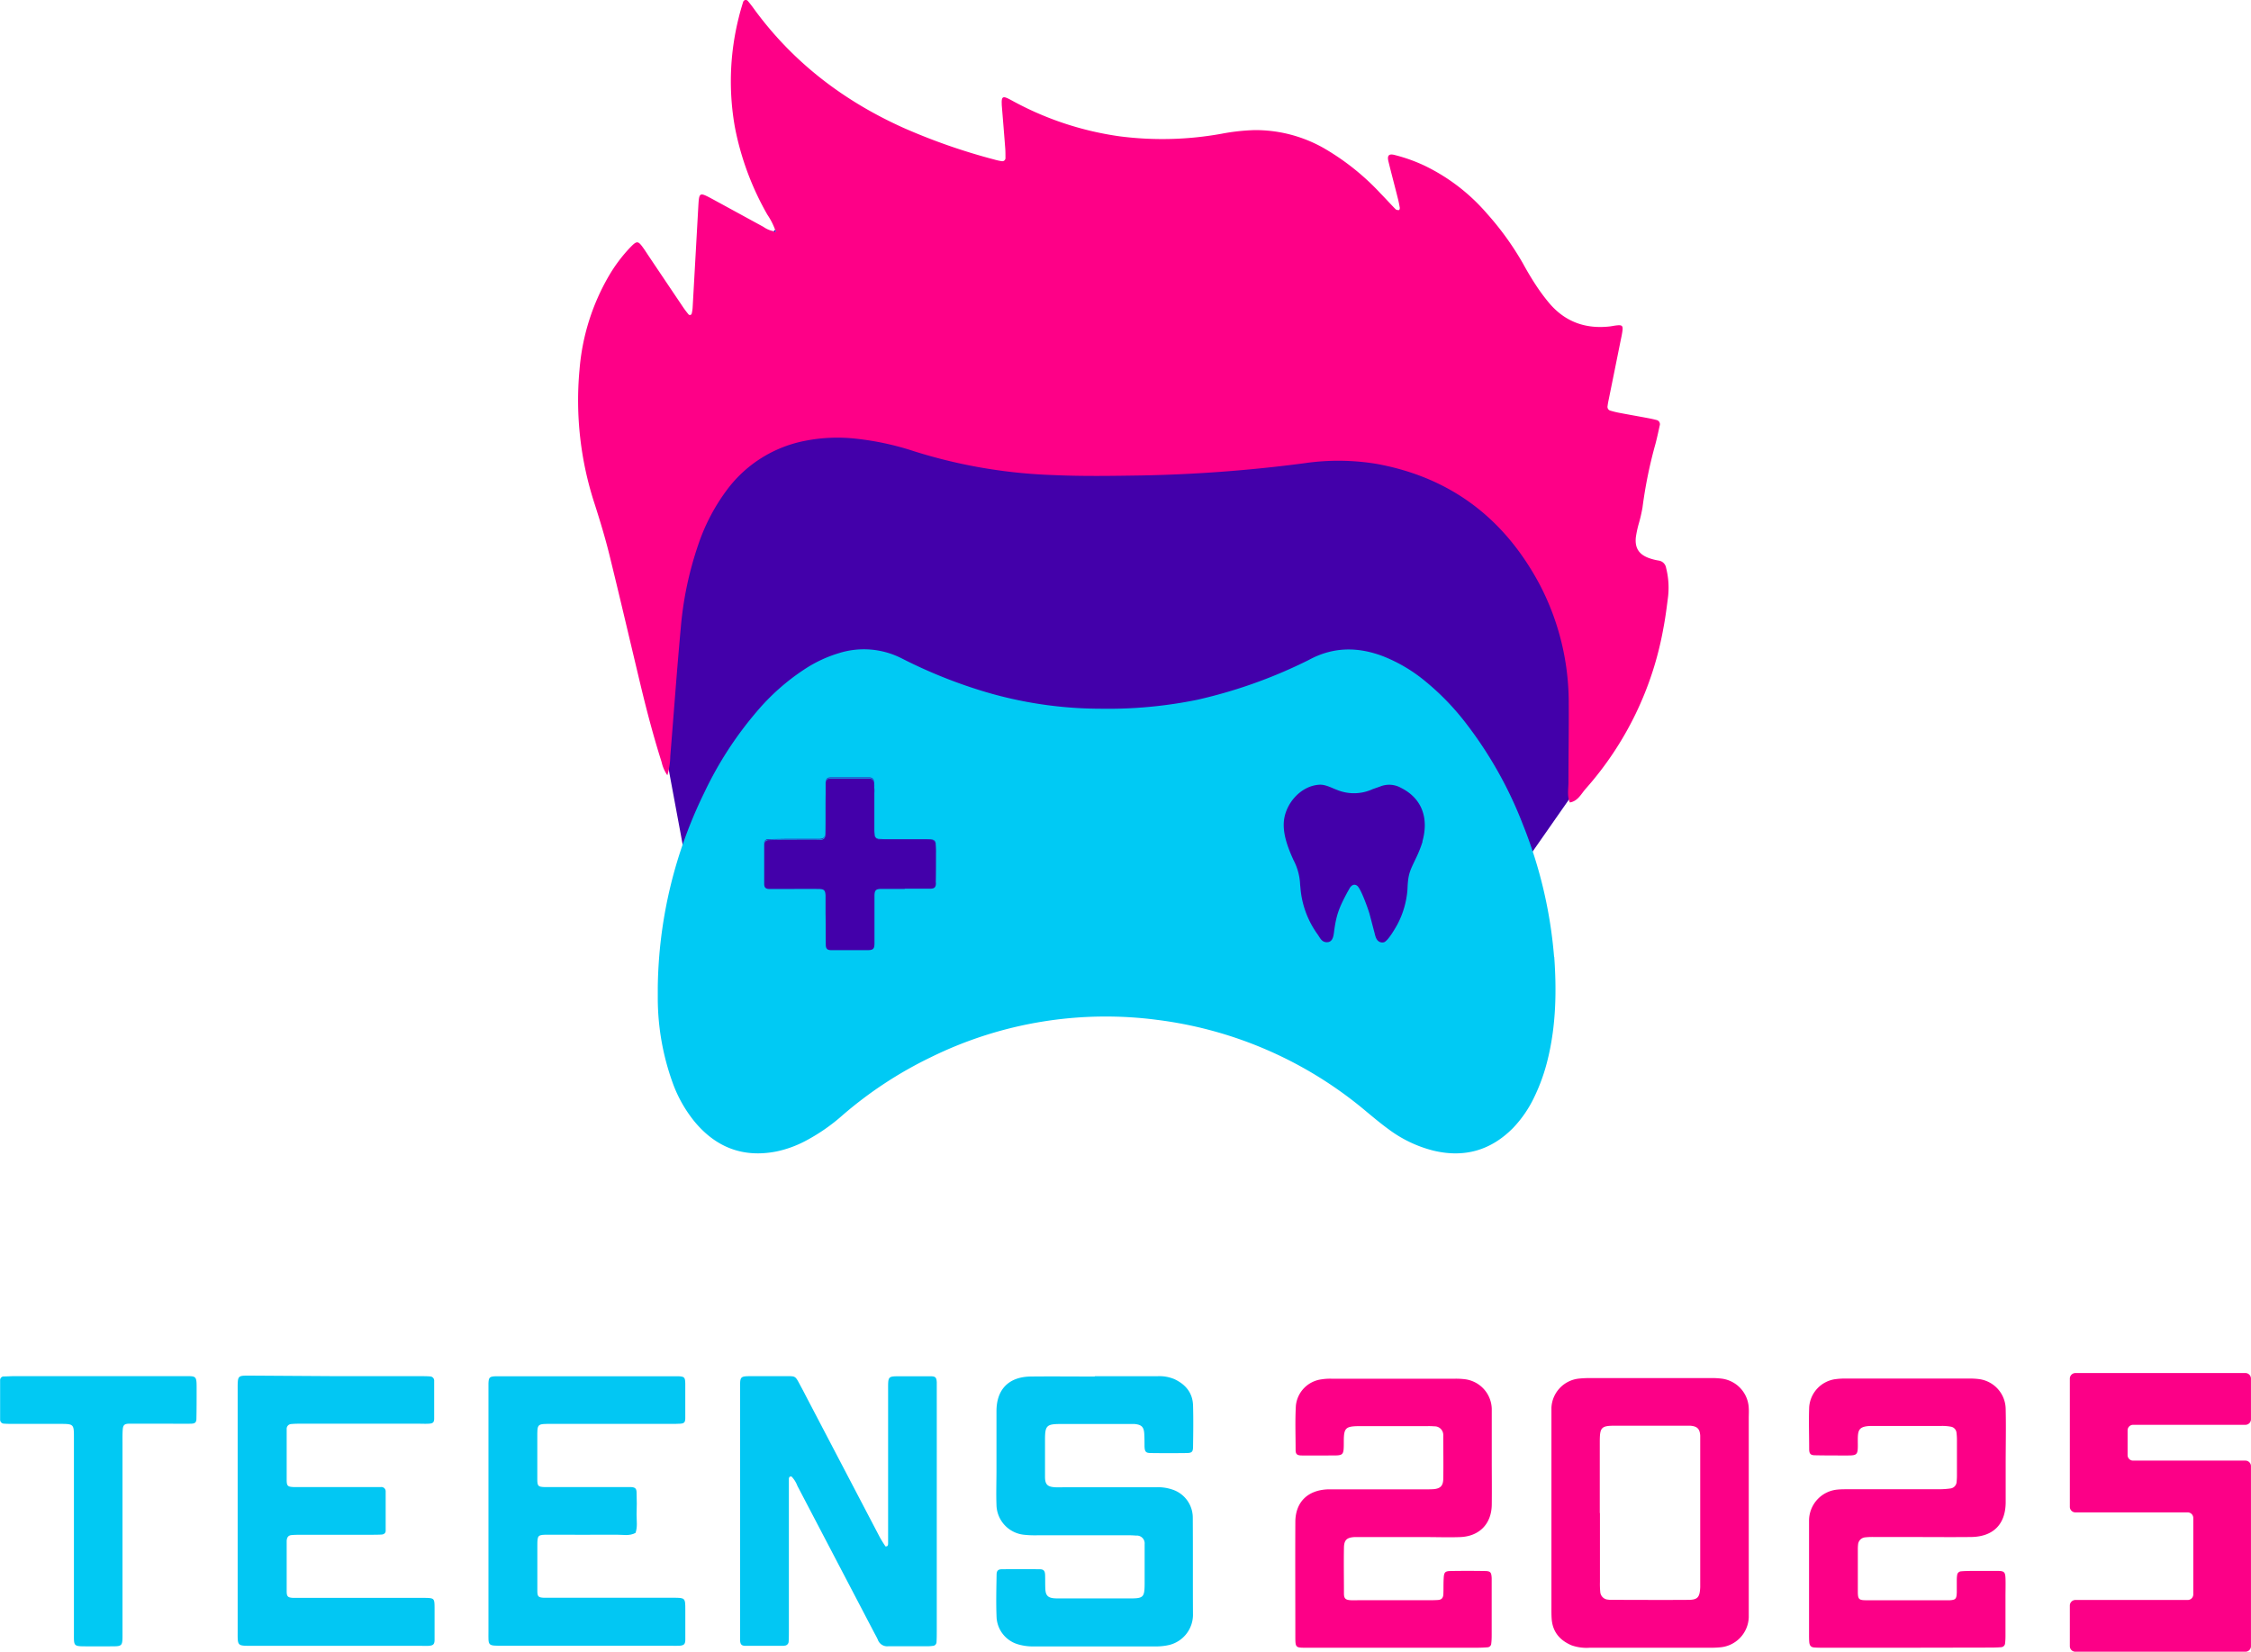 <?xml version="1.0" encoding="UTF-8"?> <svg xmlns="http://www.w3.org/2000/svg" viewBox="0 0 576.42 423.02"><defs><style>.cls-1{fill:#4300aa;}.cls-1,.cls-2,.cls-3,.cls-4,.cls-5,.cls-6,.cls-7,.cls-8{fill-rule:evenodd;}.cls-2{fill:#fe0087;}.cls-3{fill:#00caf4;}.cls-4{fill:#02c7f3;}.cls-5{fill:#fc0087;}.cls-6{fill:#fd0087;}.cls-7{fill:#01c9f3;}.cls-8{fill:#4105ac;}</style></defs><title>Ресурс 1</title><g id="Слой_2" data-name="Слой 2"><g id="Слой_1-2" data-name="Слой 1"><polygon class="cls-1" points="168.82 129.27 162.01 147.43 177.9 232.92 213.46 262.43 271.72 235.19 363.26 263.19 383.69 230.65 411.69 190.55 397.31 104.3 225.56 95.22 168.82 129.27"></polygon><path class="cls-2" d="M198.49,58.86a17.89,17.89,0,0,0-2-3.9,72.84,72.84,0,0,1-8.3-22.37,67,67,0,0,1,1-28.16c.32-1.33.71-2.64,1.11-3.94a.7.7,0,0,1,1.24-.2c.41.48.8,1,1.17,1.48,10,13.92,23.13,24,38.71,31a155.81,155.81,0,0,0,23.2,8.09,14.53,14.53,0,0,0,1.85.41.81.81,0,0,0,1-.88c0-.94,0-1.89-.09-2.83-.27-3.56-.57-7.12-.86-10.69,0-.1,0-.21,0-.31-.08-1.72.28-2,1.72-1.28.57.28,1.12.6,1.67.89a80.23,80.23,0,0,0,26.85,8.75,85.38,85.38,0,0,0,26.07-.67,53.16,53.16,0,0,1,8.45-.93,35.51,35.51,0,0,1,17.52,4.51A62.49,62.49,0,0,1,353.5,49.52c1.32,1.35,2.59,2.76,3.92,4.11a1.31,1.31,0,0,0,.86.16.84.84,0,0,0,.17-.56c-.14-.83-.3-1.65-.51-2.46-.79-3.16-1.64-6.31-2.41-9.48-.36-1.48.14-2,1.66-1.58a41.73,41.73,0,0,1,7.71,2.77,49.42,49.42,0,0,1,15.88,12.23A74.63,74.63,0,0,1,390,67.5c1,1.83,2.08,3.66,3.23,5.42a49.24,49.24,0,0,0,3.56,4.8c4.09,4.77,9.34,6.6,15.53,5.87.53-.07,1-.18,1.56-.24,1.57-.19,1.8.06,1.53,1.75-.11.73-.27,1.45-.42,2.17q-1.49,7.42-3,14.84c-.13.62-.26,1.24-.33,1.86a1,1,0,0,0,.75,1.21c.71.21,1.42.39,2.14.53,2.48.47,5,.91,7.44,1.37.73.14,1.45.29,2.16.48A1.1,1.1,0,0,1,425,109c-.33,1.55-.67,3.09-1.06,4.61a115.58,115.58,0,0,0-3.34,16.37,39.22,39.22,0,0,1-1,4.29,26.38,26.38,0,0,0-.71,3.38c-.27,2.73.82,4.38,3.43,5.3a13.74,13.74,0,0,0,2.45.62,2.24,2.24,0,0,1,1.87,1.86,20.69,20.69,0,0,1,.41,8.14c-.31,2.5-.65,5-1.13,7.48a84.24,84.24,0,0,1-19.84,40.93c-1.19,1.33-2,3.19-4.09,3.54-.73-1.71-.34-3.5-.35-5.25,0-6.62.11-13.25.07-19.87A65.36,65.36,0,0,0,394.43,150c-9-17.08-22.82-27.71-41.92-31.2a60.34,60.34,0,0,0-18.54-.16,372.26,372.26,0,0,1-41.81,3.13c-7.46.11-14.92.24-22.38-.1a133.2,133.2,0,0,1-35.64-6.08,72.38,72.38,0,0,0-14.77-3.22,42.7,42.7,0,0,0-13.49.58A32.61,32.61,0,0,0,186.5,125a50.22,50.22,0,0,0-7.77,14.72A88.33,88.33,0,0,0,174.31,161c-1,10.89-1.78,21.8-2.67,32.7a17.71,17.71,0,0,1-.75,4.85,9.71,9.71,0,0,1-1.48-3.41c-2-6.31-3.7-12.72-5.25-19.16-2.72-11.35-5.36-22.72-8.15-34.05-1.06-4.28-2.35-8.51-3.69-12.72a85.17,85.17,0,0,1-3.92-34.54A56.69,56.69,0,0,1,156,70.51a39.38,39.38,0,0,1,5.08-6.82c2.09-2.2,2.25-2.19,3.91.19.36.52.7,1.05,1.05,1.58q4.39,6.54,8.8,13.09a22.81,22.81,0,0,0,1.5,2,.48.48,0,0,0,.77-.17,8.88,8.88,0,0,0,.27-1.86q.72-12.75,1.43-25.5c.22-3.85.22-3.86,3.7-2,4.34,2.36,8.68,4.74,13,7.09a6.64,6.64,0,0,0,2.59,1.11c.14.08.34.27.4.23C198.82,59.3,198.7,59.06,198.49,58.86Z"></path><path class="cls-3" d="M364.29,215.52a30.72,30.72,0,0,1-1.72,4.31c-1.39,2.95-1.92,3.77-2.11,7L360.4,228a22.81,22.81,0,0,1-2.52,8.67c-.55,1-2.44,4.34-3.51,4.66h-.05a1.32,1.32,0,0,1-.71,0h-.05C352.48,241,352.25,240,352,239l-1.34-5.1c-.38-1.22-2.15-6.31-3.13-7.05-.78-.58-1.48-.1-1.9.6l-.57,1c-2,3.74-2.81,5.59-3.38,9.71-.16,1.09-.2,3-1.7,3.14s-1.94-1.11-2.58-2A23.53,23.53,0,0,1,333,227.28l-.07-.64a14.67,14.67,0,0,0-1.69-6.35c-1.37-3-2.81-6.67-2.46-10.06.46-4.49,4.31-8.94,9-9.25,1.59-.13,3.2.81,4.64,1.34a11.46,11.46,0,0,0,9.1-.22l1.91-.67a6.13,6.13,0,0,1,5.31.34c5.63,2.8,7.11,8.07,5.49,13.75ZM239.66,226.08v.15c0,1-.42,1.35-1.35,1.37-2.21,0-4.41,0-6.62,0v.06c-2,0-4,0-6,0-1.39,0-1.72.34-1.76,1.64,0,.21,0,.41,0,.61,0,1.64,0,3.27,0,4.91,0,2.21,0,4.41,0,6.62v.15c0,1.4-.35,1.73-1.65,1.75q-4.73,0-9.45,0c-1,0-1.35-.39-1.37-1.35v-.15c-.06-2.62,0-5.25-.06-7.88,0-1.13,0-2.26,0-3.39l0-1.18c-.05-1.36-.36-1.69-1.69-1.71-2.94-.05-5.88,0-8.83,0-1.25,0-2.52,0-3.78,0-1,0-1.4-.34-1.41-1.28v-.15c0-3.32,0-6.62,0-9.94a1.13,1.13,0,0,1,1.22-1.16c1.57-.05,3.15-.05,4.72-.06,2.73,0,5.47,0,8.19,0,1.17,0,1.54-.38,1.55-1.52v-.15c.06-3.36,0-6.73.05-10.09,0-.42,0-.84,0-1.26s0-1,0-1.42c0-.7.38-1.24,1.13-1.24,3.36,0,6.72,0,10.08,0a1.15,1.15,0,0,1,1.22,1.17c0,.47,0,.95.05,1.42s0,.85,0,1.27c0,3.05,0,6.09,0,9.14,0,.13,0,.26,0,.39A9.8,9.8,0,0,0,224,214a1.06,1.06,0,0,0,1.06.95c.84.05,1.68.07,2.52.08h9.45a11.71,11.71,0,0,1,1.57.08,1.08,1.08,0,0,1,1,1c0,.47.06.94.08,1.41s0,.84,0,1.27c0,2.41,0,4.83-.05,7.24Zm158.3,19a116.13,116.13,0,0,0-8-33.94,103.13,103.13,0,0,0-14.64-26A65,65,0,0,0,365,174.49a39.91,39.91,0,0,0-10.81-6.41c-6.42-2.45-12.73-2.45-18.89.86-.37.2-.75.38-1.12.56a125.77,125.77,0,0,1-27.6,9.72,114.18,114.18,0,0,1-24.75,2.29,104.35,104.35,0,0,1-31.34-4.87,127.05,127.05,0,0,1-19.54-8,21.33,21.33,0,0,0-16.24-1.33,33.43,33.43,0,0,0-8.55,4,56.61,56.61,0,0,0-12.47,11.05A92.87,92.87,0,0,0,180.35,203a116.35,116.35,0,0,0-11.91,49.88c0,1,0,2.1,0,3.15a64,64,0,0,0,3.82,21.31A34,34,0,0,0,178,287.43c5.49,6.51,12.41,9.13,20.83,7.47a28.32,28.32,0,0,0,7.11-2.53,48.19,48.19,0,0,0,9.85-6.78,102.78,102.78,0,0,1,22.61-14.84,101.39,101.39,0,0,1,58-9.54,102.92,102.92,0,0,1,53.55,23.52c1.86,1.54,3.72,3.1,5.67,4.51a32.29,32.29,0,0,0,11.62,5.49q11.73,2.73,20.2-5.83a30.07,30.07,0,0,0,5.36-7.75,48.23,48.23,0,0,0,3.59-10.08C398.46,262.5,398.62,253.77,398,245.05Z"></path><path class="cls-4" d="M239.88,387.11q0,15.3,0,30.58c0,.95,0,1.89-.06,2.84a1,1,0,0,1-1,1,10.36,10.36,0,0,1-1.25.09c-3.36,0-6.73,0-10.09,0a2.55,2.55,0,0,1-2.7-1.7c-.25-.57-.57-1.12-.87-1.68l-19.72-37.7a7,7,0,0,0-1.48-2.37.57.57,0,0,0-.54.09.89.89,0,0,0-.16.59c0,1,0,1.89,0,2.84q0,18,0,35.93c0,.95,0,1.9-.06,2.84a1.07,1.07,0,0,1-1,1,1.57,1.57,0,0,1-.3.05c-3.26,0-6.52,0-9.77,0-1,0-1.3-.4-1.36-1.36,0-.73,0-1.47,0-2.21V356.24c0-4-.28-3.78,3.74-3.79,2.63,0,5.25,0,7.88,0s2.47-.14,3.81,2.39c.5.92,1,1.86,1.47,2.79q9.42,18,18.84,36a28.11,28.11,0,0,0,1.48,2.4c0,.06.41,0,.51-.1a1,1,0,0,0,.17-.59c0-.94,0-1.89,0-2.83V356c0-3.61-.13-3.53,3.38-3.52,2.52,0,5.05,0,7.57,0,1.18,0,1.45.34,1.51,1.53,0,.83,0,1.68,0,2.52Q239.89,371.83,239.88,387.11Z"></path><path class="cls-4" d="M280.32,352.46c5.36,0,10.72,0,16.08,0a9.94,9.94,0,0,1,4.31.74c2.89,1.35,4.72,3.53,4.8,6.81.1,3.47.05,6.94,0,10.4,0,1.43-.28,1.71-1.63,1.73q-4.58.06-9.14,0c-1.34,0-1.6-.33-1.66-1.73,0-1.05,0-2.1-.06-3.15-.09-1.8-.69-2.39-2.5-2.56-.42,0-.84,0-1.26,0-5.89,0-11.77,0-17.66,0-3.59,0-4,.41-4,4,0,3.15,0,6.3,0,9.46,0,2.05.63,2.63,2.6,2.74.84.05,1.68,0,2.52,0h23.34a11.26,11.26,0,0,1,4,.54,7.58,7.58,0,0,1,5.38,7.36c.06,8.31,0,16.61.05,24.91a8,8,0,0,1-6,7.56,14.8,14.8,0,0,1-3.75.39H264.89a13.51,13.51,0,0,1-4.05-.49,7.64,7.64,0,0,1-5.64-6.86c-.16-3.67-.06-7.35,0-11,0-1,.37-1.4,1.3-1.41q4.89-.06,9.78,0c.95,0,1.29.41,1.34,1.38.05,1.26,0,2.52.07,3.78.09,1.51.66,2.1,2.09,2.26a13.83,13.83,0,0,0,1.58.05c6,0,12,0,18,0,3.46,0,3.73-.3,3.75-3.8,0-2.84,0-5.68,0-8.52,0-.52,0-1.05,0-1.57a2,2,0,0,0-2.17-2.2,26.86,26.86,0,0,0-2.84-.08H265.63a26.48,26.48,0,0,1-3.46-.14,7.85,7.85,0,0,1-7-7.68c-.11-2.94,0-5.88,0-8.83,0-5,0-10.09,0-15.13,0-5.62,3.17-8.81,8.78-8.88,5.46-.06,10.93,0,16.4,0Z"></path><path class="cls-5" d="M488.27,422H467.14c-.84,0-1.68,0-2.52-.06s-1.24-.43-1.32-1.42c-.05-.63-.05-1.26-.05-1.89q0-14,0-28.06c0-.43,0-.85,0-1.27a8,8,0,0,1,7.23-7.8c1-.1,2.1-.09,3.15-.09h22.7a21.84,21.84,0,0,0,3.13-.2,1.81,1.81,0,0,0,1.58-1.73,16.79,16.79,0,0,0,.08-1.88q0-4.43,0-8.83a14.71,14.71,0,0,0-.12-1.88,1.72,1.72,0,0,0-1.43-1.5,12.28,12.28,0,0,0-2.5-.19c-5.78,0-11.56,0-17.34,0-3.95-.05-4,1.05-4,4,.06,3.75,0,3.56-3.69,3.56-2.42,0-4.84,0-7.25-.05-1.14,0-1.5-.38-1.51-1.56,0-3.57-.13-7.15,0-10.71a7.78,7.78,0,0,1,6.76-7.23,19,19,0,0,1,2.83-.15h31.21a19.25,19.25,0,0,1,2.52.12,7.83,7.83,0,0,1,7,7.7c.11,4.73,0,9.46,0,14.19,0,3.26,0,6.52,0,9.78-.06,5.56-3.21,8.72-8.86,8.79-5.46.06-10.93,0-16.39,0h-8.51a16.27,16.27,0,0,0-2.21.09,2,2,0,0,0-1.83,1.86,10.53,10.53,0,0,0-.06,1.26c0,3.57,0,7.14,0,10.72,0,2,.25,2.26,2.12,2.27,7,0,14.08,0,21.12,0h.32c1.48-.1,1.72-.35,1.78-2,0-.95,0-1.9,0-2.84,0-.53,0-1.05.09-1.57a1.07,1.07,0,0,1,1-1c.84-.08,1.68-.09,2.52-.1,2.31,0,4.63,0,6.94,0,1.57,0,1.86.32,1.92,1.83s0,3.15,0,4.73c0,3.36,0,6.73,0,10.09a16.79,16.79,0,0,1-.1,1.88,1.07,1.07,0,0,1-1,1c-.94.08-1.89.1-2.83.1Z"></path><path class="cls-6" d="M356.62,422c-7.36,0-14.72,0-22.08,0-2.78,0-2.83,0-2.84-2.83,0-9.77-.05-19.55,0-29.33,0-5.13,3.15-8.18,8.26-8.4.84,0,1.68,0,2.52,0h22.08c.84,0,1.68,0,2.52-.05,1.74-.15,2.46-.82,2.5-2.61.07-3.68,0-7.36,0-11a1.63,1.63,0,0,0,0-.31,2.2,2.2,0,0,0-2.26-2.17,17,17,0,0,0-1.89-.05H347.78c-3.16.06-3.64.5-3.67,3.68,0,4.15.07,3.81-4.08,3.83-2.2,0-4.41,0-6.62,0-1.26,0-1.63-.31-1.64-1.41,0-3.79-.15-7.58.07-11.35a7.56,7.56,0,0,1,6.52-6.73,14.06,14.06,0,0,1,2.51-.17h31.86a19.26,19.26,0,0,1,2.52.15,7.85,7.85,0,0,1,6.75,7.56c0,4.31,0,8.63,0,12.94,0,3.89.05,7.78,0,11.67-.08,4.86-3.18,8.05-8.08,8.24-2.94.11-5.88,0-8.83,0H349c-.74,0-1.48,0-2.21,0-1.93.13-2.61.76-2.64,2.76-.07,3.89,0,7.78,0,11.67,0,1.32.41,1.66,1.71,1.74.73.05,1.47,0,2.21,0h17.66c.84,0,1.69,0,2.52-.06s1.29-.45,1.35-1.42c.07-1.36,0-2.73.09-4.1.07-1.58.33-1.88,1.84-1.9q4.26-.07,8.51,0c1.64,0,1.85.27,1.94,1.82,0,.73,0,1.47,0,2.2,0,4,0,8,0,12,0,.84,0,1.68-.11,2.52a1,1,0,0,1-1,1c-.94.08-1.89.11-2.83.11Z"></path><path class="cls-5" d="M409.7,387.51v17.65a21.15,21.15,0,0,0,.08,2.52,2.13,2.13,0,0,0,2,2,5.94,5.94,0,0,0,.94.06c6.52,0,13,.05,19.55,0,2.5,0,3-.68,3.11-3.28,0-.53,0-1.05,0-1.58q0-17.49,0-35c0-.73,0-1.47,0-2.21-.12-1.75-.77-2.38-2.55-2.53-.42,0-.84,0-1.26,0-6,0-12,0-18,0-3.53,0-3.9.41-3.91,4.07q0,9.13,0,18.29Zm-12.42-.19V363.38c0-.95,0-1.89,0-2.84a7.86,7.86,0,0,1,6.88-7.45,24.39,24.39,0,0,1,2.83-.15h31.19a19.25,19.25,0,0,1,2.52.12,7.94,7.94,0,0,1,7.11,7.59c.06.84,0,1.68,0,2.52v48.52c0,.84,0,1.69,0,2.52a8,8,0,0,1-7.38,7.69A23.56,23.56,0,0,1,438,422H407.08a11.49,11.49,0,0,1-4.65-.62c-3.07-1.31-4.9-3.52-5.1-6.93-.06-.94-.05-1.89-.05-2.84Z"></path><path class="cls-4" d="M86.22,352.45h21.44c.84,0,1.68,0,2.52.07a1.07,1.07,0,0,1,1,1c0,.1,0,.21,0,.31,0,3.16,0,6.31,0,9.46,0,1-.33,1.27-1.35,1.33s-1.89,0-2.84,0H77.4c-.94,0-1.89,0-2.83.09A1.22,1.22,0,0,0,73.41,366c0,.21,0,.42,0,.62,0,4.1,0,8.2,0,12.3,0,1.65.24,1.86,1.78,1.93.84,0,1.68,0,2.52,0H95c.85,0,1.69,0,2.53,0a1.09,1.09,0,0,1,1.23,1.13c0,3.36,0,6.72,0,10.08,0,.6-.48.91-1,.95-.84.05-1.68.05-2.52.06h-18c-.84,0-1.68,0-2.52.07s-1.22.48-1.31,1.45c0,.1,0,.21,0,.31,0,4.21,0,8.41,0,12.61,0,1.39.31,1.65,1.66,1.72.84,0,1.68,0,2.52,0h29c.74,0,1.48,0,2.21,0,2.38.05,2.46.1,2.48,2.51q0,4.11,0,8.2c0,1.18-.35,1.49-1.49,1.57-.73.05-1.47,0-2.21,0H64.66c-4,0-3.8.1-3.8-3.77v-61.8c0-3.87-.08-3.62,3.6-3.63Z"></path><path class="cls-4" d="M125.08,387.05V356.78c0-.84,0-1.68,0-2.52.07-1.53.28-1.72,1.92-1.79.63,0,1.27,0,1.9,0h42.88c.63,0,1.26,0,1.89,0,1.58.07,1.79.25,1.81,1.9,0,2.94,0,5.88,0,8.82,0,1.07-.29,1.36-1.26,1.43s-1.89.05-2.84.05H141.43c-4,0-3.84-.13-3.84,3.73,0,3.47,0,6.93,0,10.4,0,1.85.2,2,2,2.06,2.83,0,5.67,0,8.51,0h12c.53,0,1.05,0,1.58,0,1,.07,1.3.39,1.33,1.37.06,1.89.08,3.79,0,5.68,0,1.56.27,3.15-.27,4.68-1.57.86-3.27.44-4.91.46-5.78.05-11.56,0-17.34,0-2.82,0-2.88.07-2.89,2.77q0,5.82,0,11.66c0,1.42.28,1.65,1.65,1.72.84,0,1.68,0,2.52,0h30.58c3.11,0,3.15,0,3.14,3.14,0,2.52,0,5.05,0,7.57,0,1.19-.34,1.49-1.48,1.58-.73.05-1.47,0-2.21,0H128.91c-4.17,0-3.83.12-3.83-3.7Q125.07,402.5,125.08,387.05Z"></path><path class="cls-7" d="M18.93,393.18q0-12.46,0-24.92c0-3.57,0-3.58-3.7-3.59H3.55c-.84,0-1.68,0-2.52-.06a1,1,0,0,1-1-1c0-3.36,0-6.73,0-10.09a.94.94,0,0,1,1-1c.84,0,1.68-.07,2.52-.07H46.72c3.68,0,3.64-.32,3.63,3.59,0,2.41,0,4.83-.05,7.25,0,1-.34,1.3-1.36,1.33-2.1.05-4.2,0-6.3,0-3.16,0-6.31,0-9.47,0-1.36,0-1.68.37-1.75,1.67-.07,1.05-.05,2.1-.05,3.15V417.8c0,4.09.18,3.83-3.71,3.84H22.3c-3.51,0-3.37,0-3.37-3.22V393.18Z"></path><path class="cls-1" d="M198.49,58.86c.21.2.33.44,0,.62-.06,0-.26-.15-.4-.23Z"></path><path class="cls-8" d="M211.31,213.31v.15c0,1.14-.38,1.49-1.55,1.52-2.72.05-5.46,0-8.19,0-1.57,0-3.15,0-4.72.06a1.13,1.13,0,0,0-1.22,1.16v-.14a1.13,1.13,0,0,1,1.22-1.17c1.57,0,3.15-.05,4.72-.06,2.73,0,5.47,0,8.19,0C210.93,214.8,211.3,214.45,211.31,213.31Z"></path><path class="cls-8" d="M223.85,200.3c0,.52.05,1,.05,1.56,0-.47,0-1-.05-1.42a1.15,1.15,0,0,0-1.22-1.17c-3.36,0-6.72,0-10.08,0-.75,0-1.1.54-1.13,1.24,0,.47,0,.94,0,1.42,0-.52,0-1.05,0-1.57,0-.7.38-1.24,1.13-1.25,3.36,0,6.72,0,10.08,0A1.15,1.15,0,0,1,223.85,200.3Z"></path><path class="cls-8" d="M239.62,216c0,.52.07,1,.08,1.56,0-.47,0-.94-.08-1.41a1.08,1.08,0,0,0-1-1,11.71,11.71,0,0,0-1.57-.08h-9.45c-.84,0-1.68,0-2.52-.08A1.06,1.06,0,0,1,224,214a9.8,9.8,0,0,1-.1-1.33,11.3,11.3,0,0,0,.1,1.17,1.06,1.06,0,0,0,1.06,1c.84.05,1.68.07,2.52.07h9.45a11.71,11.71,0,0,1,1.57.09A1.07,1.07,0,0,1,239.62,216Z"></path><path class="cls-5" d="M531.45,387.34h28.77a1.43,1.43,0,0,1,1.42,1.42v19.59a1.43,1.43,0,0,1-1.42,1.42H531.45a1.43,1.43,0,0,0-1.42,1.42v10.42a1.42,1.42,0,0,0,1.42,1.41H575a1.41,1.41,0,0,0,1.41-1.41V375.5a1.42,1.42,0,0,0-1.41-1.42H546.23a1.41,1.41,0,0,1-1.41-1.41v-6.34a1.41,1.41,0,0,1,1.41-1.42H575a1.42,1.42,0,0,0,1.41-1.42V353.07a1.42,1.42,0,0,0-1.41-1.42H531.45a1.43,1.43,0,0,0-1.42,1.42v32.85A1.43,1.43,0,0,0,531.45,387.34Z"></path></g></g></svg> 